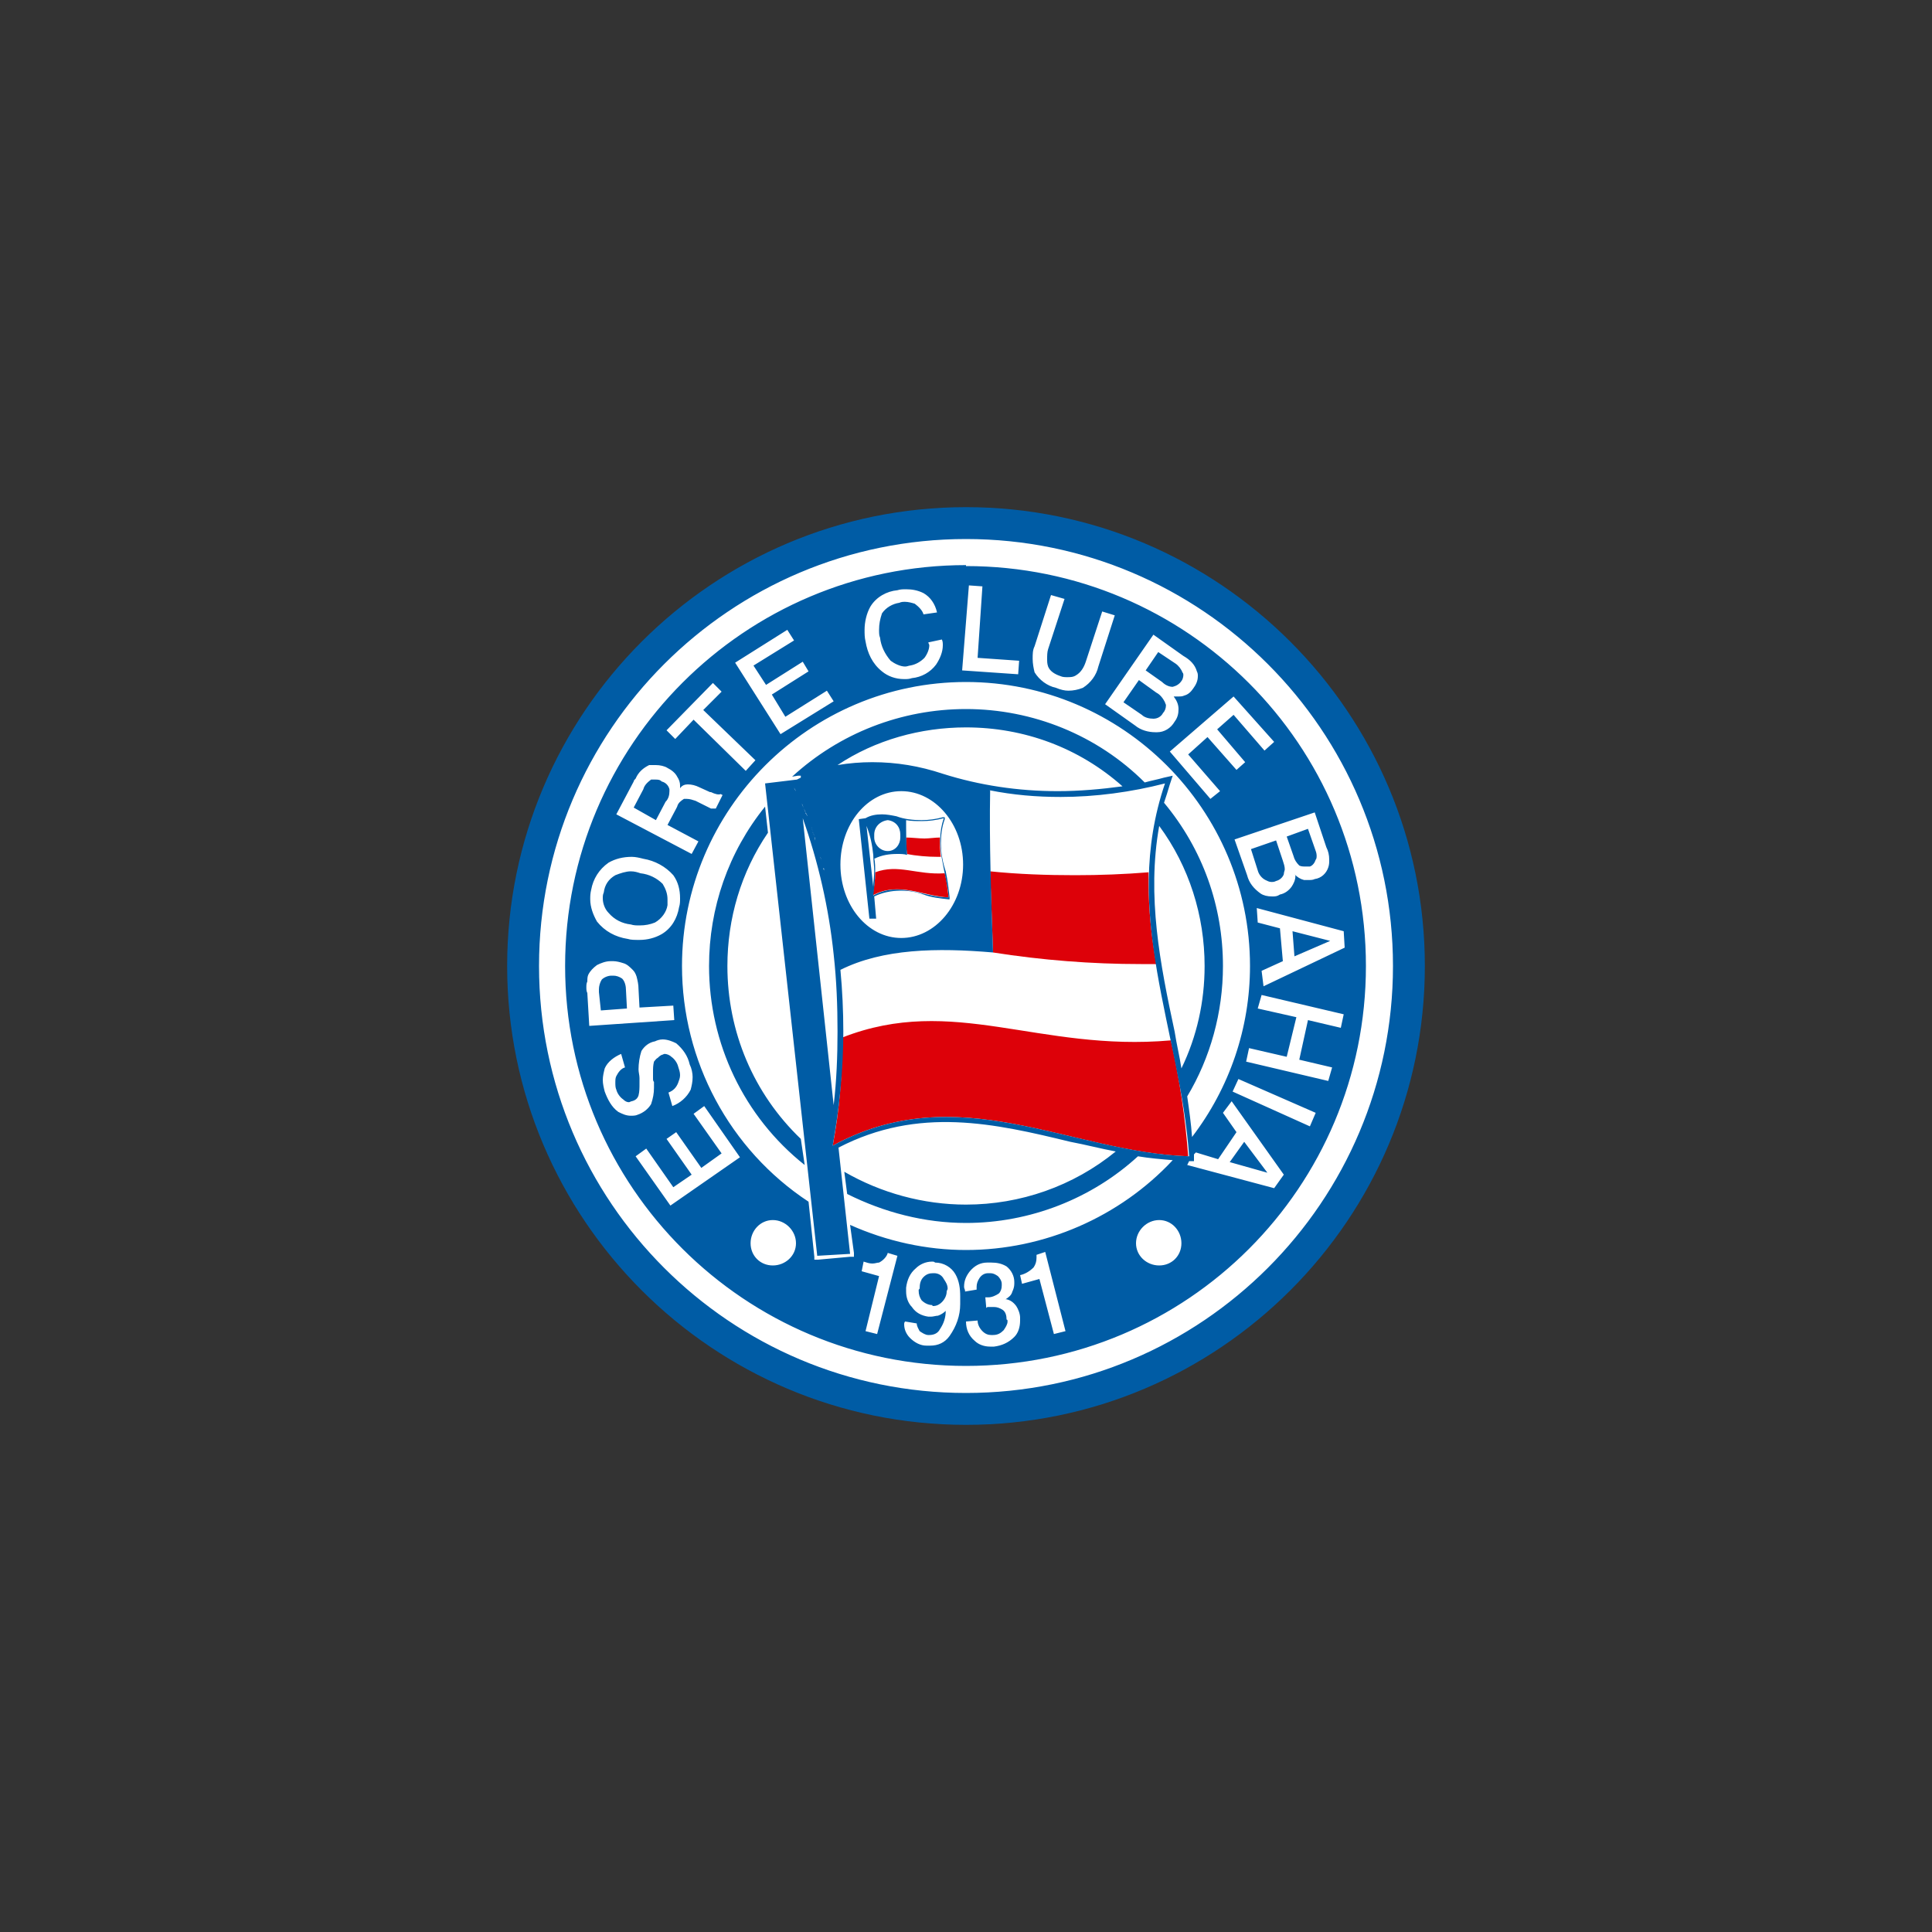 <?xml version="1.0" encoding="UTF-8"?> <svg xmlns="http://www.w3.org/2000/svg" xmlns:xlink="http://www.w3.org/1999/xlink" xmlns:xodm="http://www.corel.com/coreldraw/odm/2003" xml:space="preserve" width="200px" height="200px" version="1.0" style="shape-rendering:geometricPrecision; text-rendering:geometricPrecision; image-rendering:optimizeQuality; fill-rule:evenodd; clip-rule:evenodd" viewBox="0 0 20 20"><rect x="0" y="0" width="20" height="20" fill="#333333" stroke="none"/> <defs> <style type="text/css"> .fil0 {fill:none} .fil3 {fill:#005CA5} .fil2 {fill:#DD0109} .fil1 {fill:white} </style> </defs> <g id="Camada_x0020_1">  <rect class="fil0" width="20" height="20"></rect> <g id="_2074080732496"> <g> <path class="fil1" d="M10 5.41c2.53,0 4.59,2.05 4.59,4.59 0,2.54 -2.06,4.59 -4.59,4.59 -2.54,0 -4.59,-2.06 -4.59,-4.59 0,-2.54 2.05,-4.59 4.59,-4.59l0 0zm0 0l0 0 0 0z"></path> </g> <g> <path class="fil2" d="M11.97 9.98c-0.05,-0.28 -0.08,-0.56 -0.08,-0.85 0,-0.03 0,-0.07 0,-0.1 -0.25,0.02 -0.5,0.03 -0.76,0.03 -0.29,0 -0.59,-0.01 -0.88,-0.04 0.01,0.28 0.02,0.56 0.03,0.84 0.51,0.08 1.02,0.12 1.53,0.12 0.05,0 0.11,0 0.16,0l0 0zm-2.91 -0.95c0,0.08 -0.01,0.16 -0.03,0.24 0.28,-0.15 0.53,0.01 0.79,0.02 -0.01,-0.08 -0.02,-0.17 -0.04,-0.25 -0.29,0.02 -0.48,-0.1 -0.72,-0.01l0 0zm0.68 -0.16c-0.01,-0.06 -0.01,-0.12 -0.01,-0.18 0,-0.01 0,-0.01 0,-0.02 -0.05,0 -0.11,0.01 -0.16,0.01 -0.06,0 -0.13,-0.01 -0.19,-0.01 0,0.06 0,0.11 0.01,0.17l-0.01 0c0.11,0.02 0.22,0.03 0.33,0.03 0.01,0 0.02,0 0.04,0l-0.01 0zm-1.02 1.87c0,0.01 0,0.01 0,0.01 0,0.37 -0.03,0.74 -0.1,1.11 1.3,-0.71 2.46,0.07 3.68,0.11 -0.03,-0.4 -0.09,-0.81 -0.18,-1.2 -1.37,0.12 -2.25,-0.48 -3.4,-0.03l0 0z"></path> </g> <path class="fil3" d="M13.12 12.14l-0.24 -0.32 -0.15 0.21 0.39 0.11zm0.5 -0.62l-0.06 0.14 -0.8 -0.36 0.06 -0.13 0.8 0.35zm0.29 -1.02l-0.03 0.14 -0.34 -0.08 -0.09 0.41 0.34 0.08 -0.04 0.14 -0.85 -0.2 0.03 -0.14 0.39 0.09 0.1 -0.41 -0.4 -0.09 0.04 -0.14 0.85 0.2zm0 -0.86l0.01 0.17 -0.84 0.4 -0.02 -0.16 0.22 -0.1 -0.03 -0.34 -0.23 -0.06 -0.01 -0.15 0.9 0.24zm-0.14 0.1l-0.39 -0.1 0.02 0.26 0.37 -0.16zm-0.16 -1.33l0.12 0.36c0.02,0.04 0.03,0.08 0.03,0.13 0,0.03 0,0.05 -0.01,0.08 -0.02,0.06 -0.07,0.11 -0.14,0.12 -0.02,0.01 -0.04,0.01 -0.07,0.01 -0.01,0 -0.03,0 -0.04,0 -0.04,-0.01 -0.07,-0.03 -0.1,-0.06 0.01,0.01 0.01,0.01 0.01,0.02 0,0.04 -0.02,0.08 -0.04,0.11 -0.03,0.04 -0.07,0.07 -0.12,0.08 -0.03,0.02 -0.05,0.02 -0.08,0.02 -0.05,0 -0.09,-0.01 -0.12,-0.03 -0.07,-0.05 -0.12,-0.11 -0.14,-0.19l-0.13 -0.37 0.83 -0.28zm-0.07 0.17l-0.22 0.08 0.07 0.2c0.01,0.04 0.03,0.07 0.06,0.1 0.02,0.01 0.04,0.01 0.06,0.01 0.02,0 0.03,0 0.05,0 0.03,-0.01 0.05,-0.04 0.06,-0.07 0.01,-0.01 0.01,-0.03 0.01,-0.04 0,-0.03 -0.01,-0.05 -0.02,-0.08l-0.07 -0.2zm-0.33 0.12l-0.26 0.09 0.07 0.22c0.01,0.04 0.04,0.08 0.08,0.1 0.02,0.01 0.04,0.02 0.06,0.02 0.02,0 0.03,0 0.05,-0.01 0.04,-0.01 0.07,-0.04 0.08,-0.07 0,-0.02 0.01,-0.04 0.01,-0.05 0,-0.03 -0.01,-0.06 -0.02,-0.09l-0.07 -0.21zm-0.44 -1.49l0.42 0.47 -0.1 0.09 -0.32 -0.37 -0.17 0.15 0.29 0.34 -0.09 0.08 -0.3 -0.34 -0.2 0.18 0.33 0.38 -0.1 0.08 -0.42 -0.49 0.66 -0.57zm-0.83 -0.64l0.31 0.22c0.07,0.04 0.12,0.09 0.14,0.16 0.01,0.02 0.01,0.03 0.01,0.05 0,0.05 -0.02,0.09 -0.05,0.13 -0.02,0.03 -0.05,0.06 -0.09,0.07 -0.02,0.01 -0.04,0.01 -0.07,0.01 -0.01,0 -0.02,0 -0.04,0 0.03,0.04 0.05,0.08 0.05,0.13 0,0.05 -0.01,0.09 -0.04,0.13 -0.04,0.07 -0.11,0.11 -0.18,0.11 -0.01,0 -0.01,0 -0.02,0 -0.07,0 -0.15,-0.02 -0.21,-0.07l-0.31 -0.22 0.5 -0.72zm0.05 0.18l-0.13 0.19 0.17 0.12c0.03,0.03 0.07,0.05 0.11,0.05 0.04,-0.01 0.07,-0.03 0.09,-0.06 0.01,-0.01 0.02,-0.04 0.02,-0.06 0,-0.01 0,-0.02 -0.01,-0.03 -0.01,-0.03 -0.04,-0.07 -0.07,-0.09l-0.18 -0.12zm-0.2 0.29l-0.16 0.23 0.19 0.13c0.03,0.03 0.08,0.04 0.12,0.04 0.04,0 0.08,-0.02 0.1,-0.06 0.02,-0.02 0.03,-0.05 0.03,-0.08 0,-0.01 -0.01,-0.02 -0.01,-0.03 -0.02,-0.04 -0.05,-0.08 -0.09,-0.1l-0.18 -0.13zm-0.91 -0.88l0.14 0.04 -0.17 0.52c-0.01,0.03 -0.01,0.07 -0.01,0.1 0,0.03 0,0.05 0.01,0.08 0.02,0.05 0.07,0.08 0.13,0.1 0.02,0.01 0.05,0.01 0.07,0.01 0.03,0 0.06,0 0.09,-0.02 0.05,-0.03 0.08,-0.08 0.1,-0.14l0.17 -0.52 0.13 0.04 -0.17 0.53c-0.02,0.09 -0.08,0.17 -0.16,0.22 -0.05,0.02 -0.1,0.03 -0.15,0.03 -0.04,0 -0.08,-0.01 -0.13,-0.03 -0.09,-0.02 -0.17,-0.08 -0.22,-0.16 -0.01,-0.04 -0.02,-0.09 -0.02,-0.14 0,-0.05 0,-0.09 0.02,-0.13l0.17 -0.53zm-0.85 -0.1l0.14 0.01 -0.05 0.74 0.43 0.03 -0.01 0.14 -0.58 -0.04 0.07 -0.88zm-0.33 0.28l-0.14 0.02c-0.01,-0.04 -0.05,-0.08 -0.09,-0.11 -0.03,-0.01 -0.07,-0.02 -0.1,-0.02 -0.02,0 -0.04,0 -0.06,0.01 -0.07,0.01 -0.14,0.05 -0.18,0.11 -0.02,0.06 -0.03,0.11 -0.03,0.17 0,0.03 0,0.06 0.01,0.08 0.01,0.09 0.05,0.17 0.11,0.24 0.04,0.03 0.1,0.06 0.15,0.06 0.02,0 0.04,-0.01 0.05,-0.01 0.06,-0.01 0.11,-0.04 0.15,-0.08 0.03,-0.04 0.05,-0.09 0.05,-0.13 0,-0.01 -0.01,-0.02 -0.01,-0.03l0.14 -0.03c0.01,0.02 0.01,0.04 0.01,0.06 0,0.07 -0.03,0.14 -0.07,0.2 -0.06,0.08 -0.15,0.13 -0.25,0.14 -0.03,0.01 -0.05,0.01 -0.08,0.01 -0.09,0 -0.17,-0.03 -0.23,-0.08 -0.1,-0.08 -0.15,-0.19 -0.17,-0.31 -0.01,-0.04 -0.01,-0.08 -0.01,-0.12 0,-0.08 0.02,-0.17 0.06,-0.24 0.06,-0.1 0.17,-0.16 0.28,-0.17 0.03,-0.01 0.06,-0.01 0.09,-0.01 0.06,0 0.12,0.01 0.18,0.04 0.07,0.04 0.12,0.11 0.14,0.2l0 0zm-2.09 0.52l0.54 -0.34 0.07 0.11 -0.42 0.26 0.13 0.2 0.38 -0.24 0.06 0.1 -0.38 0.24 0.14 0.23 0.43 -0.27 0.07 0.11 -0.55 0.34 -0.47 -0.74zm-0.71 0.7l0.48 -0.49 0.09 0.09 -0.19 0.19 0.54 0.52 -0.1 0.11 -0.54 -0.53 -0.19 0.2 -0.09 -0.09zm-0.52 0.87l0.18 -0.34c0,-0.01 0.01,-0.02 0.02,-0.03l0 0c0.03,-0.07 0.08,-0.11 0.14,-0.14 0.02,0 0.05,0 0.07,0 0.04,0 0.09,0.01 0.12,0.03 0.04,0.02 0.08,0.05 0.1,0.09 0.02,0.03 0.03,0.06 0.03,0.09 0,0.01 0,0.02 0,0.03 0.02,-0.03 0.05,-0.04 0.08,-0.04 0.04,0 0.08,0.01 0.12,0.03l0.11 0.05 0.01 0c0.04,0.02 0.08,0.03 0.1,0.02l0.02 0.01 -0.07 0.14c-0.02,0 -0.03,0 -0.05,0 -0.02,-0.01 -0.04,-0.02 -0.06,-0.03l-0.1 -0.05c-0.03,-0.01 -0.06,-0.02 -0.09,-0.02 -0.01,0 -0.02,0 -0.03,0 -0.03,0.02 -0.06,0.04 -0.07,0.08l-0.01 0.02 -0.09 0.17 0.32 0.17 -0.07 0.13 -0.78 -0.41zm0.18 -0.07l0.23 0.13 0.1 -0.19c0.03,-0.03 0.04,-0.07 0.04,-0.11 0,-0.01 0,-0.01 0,-0.02 -0.01,-0.04 -0.04,-0.07 -0.08,-0.08 -0.02,-0.02 -0.04,-0.02 -0.07,-0.02 -0.01,0 -0.02,0 -0.04,0 -0.04,0.03 -0.07,0.06 -0.08,0.1l-0.1 0.19zm-0.44 0.85c0.02,-0.11 0.08,-0.21 0.18,-0.28 0.07,-0.04 0.15,-0.06 0.24,-0.06 0.04,0 0.08,0.01 0.12,0.02 0.12,0.02 0.23,0.08 0.31,0.17 0.05,0.07 0.07,0.15 0.07,0.24 0,0.03 0,0.06 -0.01,0.09 -0.02,0.12 -0.08,0.22 -0.18,0.28 -0.07,0.04 -0.15,0.06 -0.23,0.06 -0.05,0 -0.09,0 -0.12,-0.01 -0.13,-0.02 -0.24,-0.08 -0.32,-0.18 -0.04,-0.07 -0.07,-0.15 -0.07,-0.23 0,-0.03 0,-0.06 0.01,-0.1l0 0zm0.13 0.03c-0.01,0.02 -0.01,0.04 -0.01,0.06 0,0.05 0.02,0.11 0.06,0.15 0.06,0.07 0.14,0.11 0.23,0.12 0.03,0.01 0.06,0.01 0.09,0.01 0.06,0 0.11,-0.01 0.16,-0.03 0.07,-0.04 0.12,-0.11 0.13,-0.18 0,-0.02 0,-0.04 0,-0.06 0,-0.06 -0.02,-0.11 -0.05,-0.16 -0.06,-0.06 -0.14,-0.1 -0.23,-0.11 -0.03,-0.01 -0.06,-0.02 -0.1,-0.02 -0.05,0 -0.11,0.02 -0.16,0.04 -0.07,0.04 -0.11,0.1 -0.12,0.18l0 0zm-0.15 1.38l-0.02 -0.34c-0.01,-0.02 -0.01,-0.04 -0.01,-0.06 0,-0.02 0,-0.04 0.01,-0.06 0,-0.02 0,-0.05 0.01,-0.07 0.02,-0.04 0.05,-0.07 0.09,-0.1 0.04,-0.02 0.09,-0.04 0.14,-0.04 0.01,0 0.02,0 0.03,0 0.03,0 0.07,0.01 0.1,0.02 0.04,0.01 0.07,0.04 0.1,0.07 0.02,0.02 0.03,0.04 0.04,0.07 0.01,0.04 0.02,0.08 0.02,0.13l0.01 0.19 0.35 -0.02 0.01 0.15 -0.88 0.06zm0.12 -0.16l0.27 -0.02 -0.01 -0.19c0,0 0,0 0,0 0,-0.04 -0.01,-0.09 -0.04,-0.12 -0.03,-0.02 -0.06,-0.03 -0.09,-0.03 -0.01,0 -0.01,0 -0.02,0 0,0 0,0 0,0 -0.04,0 -0.08,0.02 -0.1,0.04 -0.02,0.03 -0.03,0.07 -0.03,0.1 0,0.01 0,0.02 0,0.03l0.02 0.19zm0.21 0.45l0.04 0.14c-0.04,0.01 -0.07,0.05 -0.09,0.09 -0.01,0.02 -0.01,0.04 -0.01,0.07 0,0.02 0,0.05 0.01,0.07 0.01,0.04 0.04,0.08 0.07,0.1 0.02,0.02 0.04,0.03 0.06,0.03 0.01,0 0.02,-0.01 0.03,-0.01 0.04,-0.01 0.06,-0.03 0.07,-0.06 0.01,-0.04 0.01,-0.08 0.01,-0.12 0,-0.02 0,-0.04 0,-0.06 0,-0.03 -0.01,-0.06 -0.01,-0.09 0,-0.06 0.01,-0.13 0.03,-0.19 0.03,-0.05 0.08,-0.09 0.14,-0.1 0.02,-0.01 0.05,-0.02 0.08,-0.02 0.05,0 0.1,0.02 0.14,0.04 0.07,0.06 0.12,0.13 0.14,0.22 0.02,0.04 0.03,0.09 0.03,0.13 0,0.05 -0.01,0.09 -0.02,0.13 -0.04,0.08 -0.11,0.14 -0.19,0.17l-0.04 -0.14c0.05,-0.02 0.08,-0.05 0.1,-0.1 0.01,-0.03 0.02,-0.05 0.02,-0.08 0,-0.03 -0.01,-0.06 -0.02,-0.09 -0.01,-0.04 -0.04,-0.08 -0.07,-0.1 -0.02,-0.02 -0.05,-0.03 -0.07,-0.03 -0.01,0 -0.02,0.01 -0.03,0.01 -0.02,0.01 -0.03,0.02 -0.04,0.03 -0.02,0.01 -0.03,0.03 -0.04,0.04 -0.01,0.04 -0.01,0.07 -0.01,0.11 0,0.02 0,0.04 0,0.06 0,0.02 0,0.03 0.01,0.04 0,0.02 0,0.04 0,0.06 0,0.06 -0.01,0.11 -0.03,0.17 -0.03,0.05 -0.08,0.09 -0.14,0.11 -0.02,0.01 -0.05,0.01 -0.07,0.01 -0.05,0 -0.09,-0.02 -0.13,-0.04 -0.07,-0.05 -0.11,-0.13 -0.14,-0.21 -0.01,-0.04 -0.02,-0.08 -0.02,-0.12 0,-0.04 0.01,-0.08 0.02,-0.12 0.03,-0.07 0.1,-0.12 0.17,-0.15l0 0zm0.51 1.57l-0.36 -0.51 0.11 -0.08 0.28 0.4 0.19 -0.13 -0.26 -0.37 0.1 -0.07 0.26 0.37 0.21 -0.15 -0.29 -0.41 0.11 -0.08 0.37 0.53 -0.72 0.5zm5.06 0.15c0.13,0 0.23,0.11 0.23,0.24l0 0c0,0.13 -0.1,0.23 -0.23,0.23l0 0c0,0 0,0 0,0 -0.13,0 -0.24,-0.1 -0.24,-0.23l0 0c0,0 0,0 0,0 0,-0.13 0.11,-0.24 0.24,-0.24l0 0zm-4 0c0.13,0 0.24,0.11 0.24,0.24l0 0c0,0.13 -0.11,0.23 -0.24,0.23l0 0c0,0 0,0 0,0 -0.13,0 -0.23,-0.1 -0.23,-0.23 0,0 0,0 0,0l0 0c0,0 0,0 0,0 0,-0.13 0.1,-0.24 0.23,-0.24l0 0zm2.73 0.36l0.09 -0.03 0.21 0.82 -0.12 0.03 -0.15 -0.57 -0.18 0.05 -0.02 -0.09c0.05,-0.01 0.1,-0.04 0.14,-0.08 0.02,-0.03 0.03,-0.06 0.03,-0.1 0,-0.01 0,-0.02 0,-0.03l0 0zm-0.31 0.46c0.04,0.01 0.07,0.03 0.1,0.07 0.02,0.03 0.04,0.08 0.04,0.12 0,0.01 0,0.02 0,0.03 0,0.07 -0.02,0.13 -0.06,0.17 -0.06,0.06 -0.13,0.09 -0.21,0.1 -0.01,0 -0.03,0 -0.04,0 -0.06,0 -0.12,-0.02 -0.16,-0.06 -0.06,-0.05 -0.09,-0.12 -0.09,-0.2l0 0 0.12 -0.01c0,0.04 0.02,0.08 0.05,0.11 0.03,0.03 0.06,0.04 0.09,0.04 0.01,0 0.02,0 0.02,0 0.05,0 0.08,-0.02 0.11,-0.05 0.02,-0.03 0.04,-0.06 0.04,-0.09 0,-0.01 0,-0.02 -0.01,-0.02 0,-0.04 -0.01,-0.08 -0.04,-0.1 -0.03,-0.02 -0.06,-0.03 -0.09,-0.03 -0.01,0 -0.02,0 -0.03,0l-0.03 0c-0.01,0 -0.01,0 -0.02,0.01l-0.01 -0.11 0.01 0 0.02 0c0.04,0 0.08,-0.02 0.11,-0.04 0.02,-0.02 0.03,-0.05 0.03,-0.08 0,-0.01 0,-0.01 0,-0.02 0,-0.03 -0.02,-0.06 -0.04,-0.08 -0.03,-0.02 -0.05,-0.03 -0.08,-0.03 -0.01,0 -0.01,0 -0.02,0 -0.04,0 -0.07,0.02 -0.09,0.05 -0.02,0.03 -0.03,0.06 -0.03,0.09 0,0.01 0,0.02 0,0.03l0 0 -0.12 0.02 0 -0.01c0,-0.01 -0.01,-0.02 -0.01,-0.04 0,-0.06 0.02,-0.11 0.06,-0.16 0.05,-0.06 0.11,-0.09 0.18,-0.09 0.02,0 0.03,0 0.04,0 0.06,0 0.11,0.01 0.16,0.04 0.05,0.04 0.08,0.1 0.08,0.16 0,0.01 0,0.01 0,0.02 0,0.03 -0.01,0.06 -0.02,0.08 -0.01,0.04 -0.04,0.06 -0.07,0.08l0.01 0zm-0.75 -0.27c0,0 -0.01,0 -0.01,0 -0.04,0 -0.07,0.01 -0.1,0.04 -0.03,0.03 -0.04,0.07 -0.04,0.12 -0.01,0.01 -0.01,0.01 -0.01,0.02 0,0.04 0.01,0.07 0.03,0.1 0.03,0.03 0.07,0.05 0.11,0.05 0,0.01 0.01,0.01 0.01,0.01 0.04,0 0.07,-0.02 0.09,-0.04 0.03,-0.03 0.05,-0.07 0.05,-0.11 0,-0.01 0.01,-0.02 0.01,-0.03 0,-0.04 -0.02,-0.07 -0.04,-0.1 -0.02,-0.04 -0.06,-0.06 -0.1,-0.06l0 0zm-0.3 0.5l0.12 0.02c0,0 0,0 0,0 0,0.03 0.02,0.06 0.03,0.08 0.03,0.02 0.06,0.04 0.09,0.04 0,0 0.01,0 0.01,0 0.05,0 0.09,-0.02 0.11,-0.06 0.04,-0.06 0.06,-0.12 0.06,-0.19 -0.02,0.02 -0.05,0.04 -0.08,0.05 -0.02,0 -0.05,0.01 -0.07,0.01 -0.01,0 -0.02,0 -0.03,0 -0.07,-0.01 -0.13,-0.04 -0.17,-0.1 -0.04,-0.04 -0.06,-0.1 -0.06,-0.16 0,-0.02 0,-0.03 0,-0.04 0.01,-0.08 0.04,-0.15 0.1,-0.2 0.04,-0.04 0.1,-0.07 0.17,-0.07 0.01,0 0.02,0 0.03,0.01 0.09,0 0.17,0.05 0.21,0.12 0.04,0.07 0.05,0.15 0.05,0.23 0,0.03 0,0.05 0,0.08 0,0.12 -0.04,0.23 -0.11,0.33 -0.05,0.07 -0.12,0.1 -0.2,0.1 -0.02,0 -0.03,0 -0.04,0 -0.06,0 -0.12,-0.03 -0.17,-0.08 -0.04,-0.04 -0.06,-0.09 -0.06,-0.14 0,-0.01 0,-0.02 0.01,-0.03l0 0zm-0.18 -0.71l0.1 0.03 -0.21 0.81 -0.12 -0.03 0.14 -0.57 -0.18 -0.05 0.02 -0.1c0.03,0.01 0.06,0.02 0.09,0.02 0.03,0 0.05,-0.01 0.07,-0.01 0.04,-0.02 0.08,-0.06 0.09,-0.1l0 0zm0.81 -7.11c2.29,0 4.14,1.85 4.14,4.14 0,0 0,0 0,0 0,2.29 -1.85,4.14 -4.14,4.14l0 0c0,0 0,0 0,0 -2.29,0 -4.15,-1.85 -4.15,-4.14 0,0 0,0 0,0 0,-2.29 1.86,-4.15 4.15,-4.15l0 0.01zm0 -0.28c2.44,0 4.42,1.98 4.42,4.42l0 0c0,0 0,0 0,0 0,2.44 -1.98,4.42 -4.42,4.42l0 0c-2.44,0 -4.42,-1.98 -4.42,-4.42 0,0 0,0 0,0l0 0c0,-2.44 1.98,-4.42 4.42,-4.42l0 0zm0 -0.33c2.62,0 4.75,2.13 4.75,4.75 0,2.62 -2.13,4.75 -4.75,4.75 -2.62,0 -4.75,-2.13 -4.75,-4.75 0,0 0,0 0,0 0,-2.62 2.13,-4.75 4.75,-4.75l0 0zm-1.67 6.81c-0.63,-0.5 -0.99,-1.26 -0.99,-2.06 0,0 0,0 0,0 0,-0.6 0.2,-1.18 0.58,-1.65l0.03 0.27c-0.28,0.41 -0.42,0.89 -0.42,1.38 0,0 0,0 0,0 0,0 0,0 0,0 0,0.68 0.27,1.32 0.76,1.79l0.04 0.27zm0.3 -0.62c0.03,-0.25 0.04,-0.51 0.04,-0.76 0,-0.27 -0.01,-0.53 -0.04,-0.8 -0.05,-0.48 -0.16,-0.96 -0.32,-1.41l0.32 2.97zm3.73 0.51l0 0.02 0 0.05 -0.05 0 -0.02 0.04 0.9 0.24 0.1 -0.14 -0.54 -0.76 -0.09 0.12 0.14 0.2 -0.19 0.28 -0.23 -0.07 -0.02 0.02zm-0.74 -3.81c-0.45,-0.4 -1.02,-0.61 -1.62,-0.61 0,0 0,0 0,0 0,0 0,0 0,0 -0.47,0 -0.94,0.13 -1.33,0.39 0.12,-0.02 0.24,-0.03 0.36,-0.03 0.25,0 0.49,0.04 0.73,0.12 0.38,0.12 0.78,0.18 1.19,0.18 0.22,0 0.45,-0.02 0.67,-0.05l0 0zm0.61 2.92c0.16,-0.33 0.24,-0.69 0.24,-1.06 0,0 0,0 0,0 0,0 0,0 0,0 0,-0.52 -0.16,-1.03 -0.47,-1.45 -0.13,0.73 0.01,1.43 0.16,2.13 0.02,0.13 0.05,0.25 0.07,0.38l0 0zm-3.78 -3.02l-0.01 0.01 0.01 -0.01zm0.25 2c0.44,-0.22 1,-0.23 1.58,-0.18 -0.02,-0.57 -0.04,-1.14 -0.03,-1.68l-0.01 0c0.25,0.05 0.49,0.07 0.74,0.07 0.36,0 0.73,-0.05 1.08,-0.14 -0.46,1.35 0.16,2.57 0.25,3.86 -1.23,-0.04 -2.39,-0.82 -3.69,-0.11 0.07,-0.39 0.11,-0.79 0.11,-1.18 0,-0.21 -0.01,-0.43 -0.03,-0.64l0 0zm-0.17 -1.05c0,0.01 0,0.02 0,0.03 0,-0.01 0,-0.02 -0.01,-0.03l0.01 0zm-0.02 -0.06c0,0.01 0.01,0.02 0.01,0.04 0,-0.02 -0.01,-0.03 -0.01,-0.04l0 0zm-0.02 -0.06c0.01,0.02 0.01,0.03 0.01,0.04 0,-0.01 0,-0.03 -0.01,-0.04l0 0zm-0.01 -0.05c0,0.01 0.01,0.02 0.01,0.04 0,-0.02 -0.01,-0.03 -0.01,-0.04l0 0zm-0.02 -0.05c0.01,0.01 0.01,0.02 0.01,0.03 0,-0.01 0,-0.02 -0.01,-0.03l0 0zm-0.01 -0.05c0,0.01 0,0.02 0.01,0.03 -0.01,-0.01 -0.01,-0.02 -0.01,-0.03l0 0zm-0.02 -0.06l0.01 0.04c0,-0.01 0,-0.02 -0.01,-0.04l0 0zm-0.02 -0.05c0.01,0.01 0.01,0.03 0.02,0.04l-0.02 -0.04 0 0zm-0.01 -0.05c0,0.01 0.01,0.03 0.01,0.04l-0.01 -0.04 0 0zm-0.02 -0.05l0.01 0.04 -0.01 -0.04zm-0.02 -0.05c0,0.01 0.01,0.03 0.01,0.04 0,-0.01 -0.01,-0.03 -0.01,-0.04l0 0zm-0.02 -0.04c0.01,0.01 0.01,0.02 0.02,0.03l-0.02 -0.04 0 0.01zm-0.02 -0.05c0.01,0.01 0.01,0.03 0.02,0.04 -0.01,-0.02 -0.01,-0.03 -0.02,-0.04l0 0zm-0.02 -0.05c0.01,0.02 0.01,0.03 0.02,0.04 -0.01,-0.01 -0.01,-0.03 -0.02,-0.04l0 0zm-0.02 -0.04c0.01,0.01 0.01,0.02 0.02,0.04 -0.01,-0.02 -0.01,-0.03 -0.02,-0.04l0 0zm-0.02 -0.05c0.01,0.02 0.01,0.03 0.02,0.04 -0.01,-0.01 -0.01,-0.02 -0.02,-0.04l0 0zm-0.02 -0.04c0.01,0.01 0.01,0.03 0.02,0.04 -0.01,-0.01 -0.01,-0.03 -0.02,-0.04l0 0zm-0.02 -0.04c0,0.01 0.01,0.03 0.02,0.04 -0.01,-0.02 -0.02,-0.03 -0.02,-0.04l0 0zm1.11 0.04c0.35,0 0.64,0.34 0.64,0.76 0,0.42 -0.29,0.76 -0.64,0.76 -0.35,0 -0.63,-0.34 -0.63,-0.76 0,-0.42 0.28,-0.76 0.63,-0.76l0 0zm-0.29 0.99c0,-0.05 0.01,-0.11 0.01,-0.16 0,-0.06 -0.01,-0.11 -0.01,-0.17 -0.01,-0.1 -0.03,-0.2 -0.07,-0.3l0.07 0.63zm-0.08 -0.71c0.05,-0.03 0.11,-0.04 0.17,-0.04 0.05,0 0.1,0.01 0.15,0.02 0.08,0.03 0.17,0.04 0.26,0.04 0.07,0 0.15,-0.01 0.22,-0.03l0.02 0 0 0.02c-0.03,0.08 -0.04,0.17 -0.04,0.25 0,0.1 0.02,0.2 0.05,0.29 0.02,0.09 0.03,0.18 0.04,0.27l0 0.02 -0.01 0c-0.09,-0.01 -0.18,-0.02 -0.26,-0.05 -0.08,-0.03 -0.16,-0.04 -0.24,-0.04 -0.09,0 -0.19,0.02 -0.27,0.06l0.02 0.23 -0.07 0 -0.11 -1.03 0.07 -0.01zm0.09 0.42c0.08,-0.04 0.16,-0.05 0.24,-0.05 0.03,0 0.07,0 0.1,0.01 -0.01,-0.12 -0.01,-0.24 -0.01,-0.36 0.05,0.01 0.11,0.01 0.16,0.01 0.08,0 0.15,-0.01 0.23,-0.03 -0.1,0.29 0.03,0.55 0.05,0.82 -0.26,0 -0.51,-0.17 -0.78,-0.02 0.01,-0.08 0.02,-0.16 0.02,-0.25 0,-0.04 0,-0.09 -0.01,-0.14l0 0.01zm-0.09 -0.4l0 0.01 0 -0.01zm-0.01 -0.01l0.01 0.01 -0.01 -0.01zm0.24 0.01c0.08,0.01 0.13,0.07 0.13,0.15 0,0 0,0.01 0,0.01 0,0.01 0,0.01 0,0.02 0,0.07 -0.05,0.14 -0.13,0.14 -0.08,0 -0.14,-0.07 -0.14,-0.14 0,-0.01 0,-0.01 0,-0.02 0,0 0,-0.01 0,-0.01 0,-0.08 0.06,-0.14 0.14,-0.15l0 0zm0.81 -1.15c0,0 0,0 0,0 0.69,0 1.36,0.27 1.85,0.76 0.07,-0.02 0.13,-0.03 0.2,-0.05l0.09 -0.02 -0.03 0.09c-0.02,0.07 -0.04,0.13 -0.06,0.19 0.4,0.48 0.61,1.07 0.61,1.69 0,0 0,0 0,0 0,0 0,0 0,0 0,0.48 -0.13,0.95 -0.37,1.35 0.02,0.14 0.04,0.28 0.05,0.42 0.39,-0.51 0.6,-1.13 0.6,-1.77 0,0 0,0 0,0 0,0 0,0 0,0 0,-1.62 -1.32,-2.94 -2.94,-2.94 0,0 0,0 0,0l0 0c-1.62,0 -2.94,1.32 -2.94,2.94 0,0 0,0 0,0 0,0.98 0.49,1.9 1.31,2.44l0.06 0.57 0 0.03 0.04 0 0.33 -0.03 0.04 0 0 -0.04 -0.04 -0.29c0.38,0.17 0.79,0.26 1.2,0.26 0,0 0,0 0,0 0,0 0,0 0,0 0.81,0 1.59,-0.34 2.14,-0.93 -0.12,-0.01 -0.24,-0.02 -0.36,-0.04 -0.48,0.44 -1.12,0.69 -1.78,0.69 0,0 0,0 0,0 0,0 0,0 0,0 -0.43,0 -0.85,-0.11 -1.23,-0.3l-0.03 -0.23c0.38,0.22 0.82,0.34 1.26,0.34 0,0 0,0 0,0 0,0 0,0 0,0 0.56,0 1.11,-0.19 1.55,-0.55 -0.16,-0.03 -0.31,-0.07 -0.47,-0.1 -0.78,-0.19 -1.57,-0.37 -2.4,0.06l0.12 1.1 -0.34 0.02 -0.54 -4.89 0.33 -0.04 0.04 -0.02 0 -0.02 -0.03 0 -0.06 0.01c0.49,-0.45 1.13,-0.7 1.8,-0.7l0 0z"></path> </g> </g> </svg> 